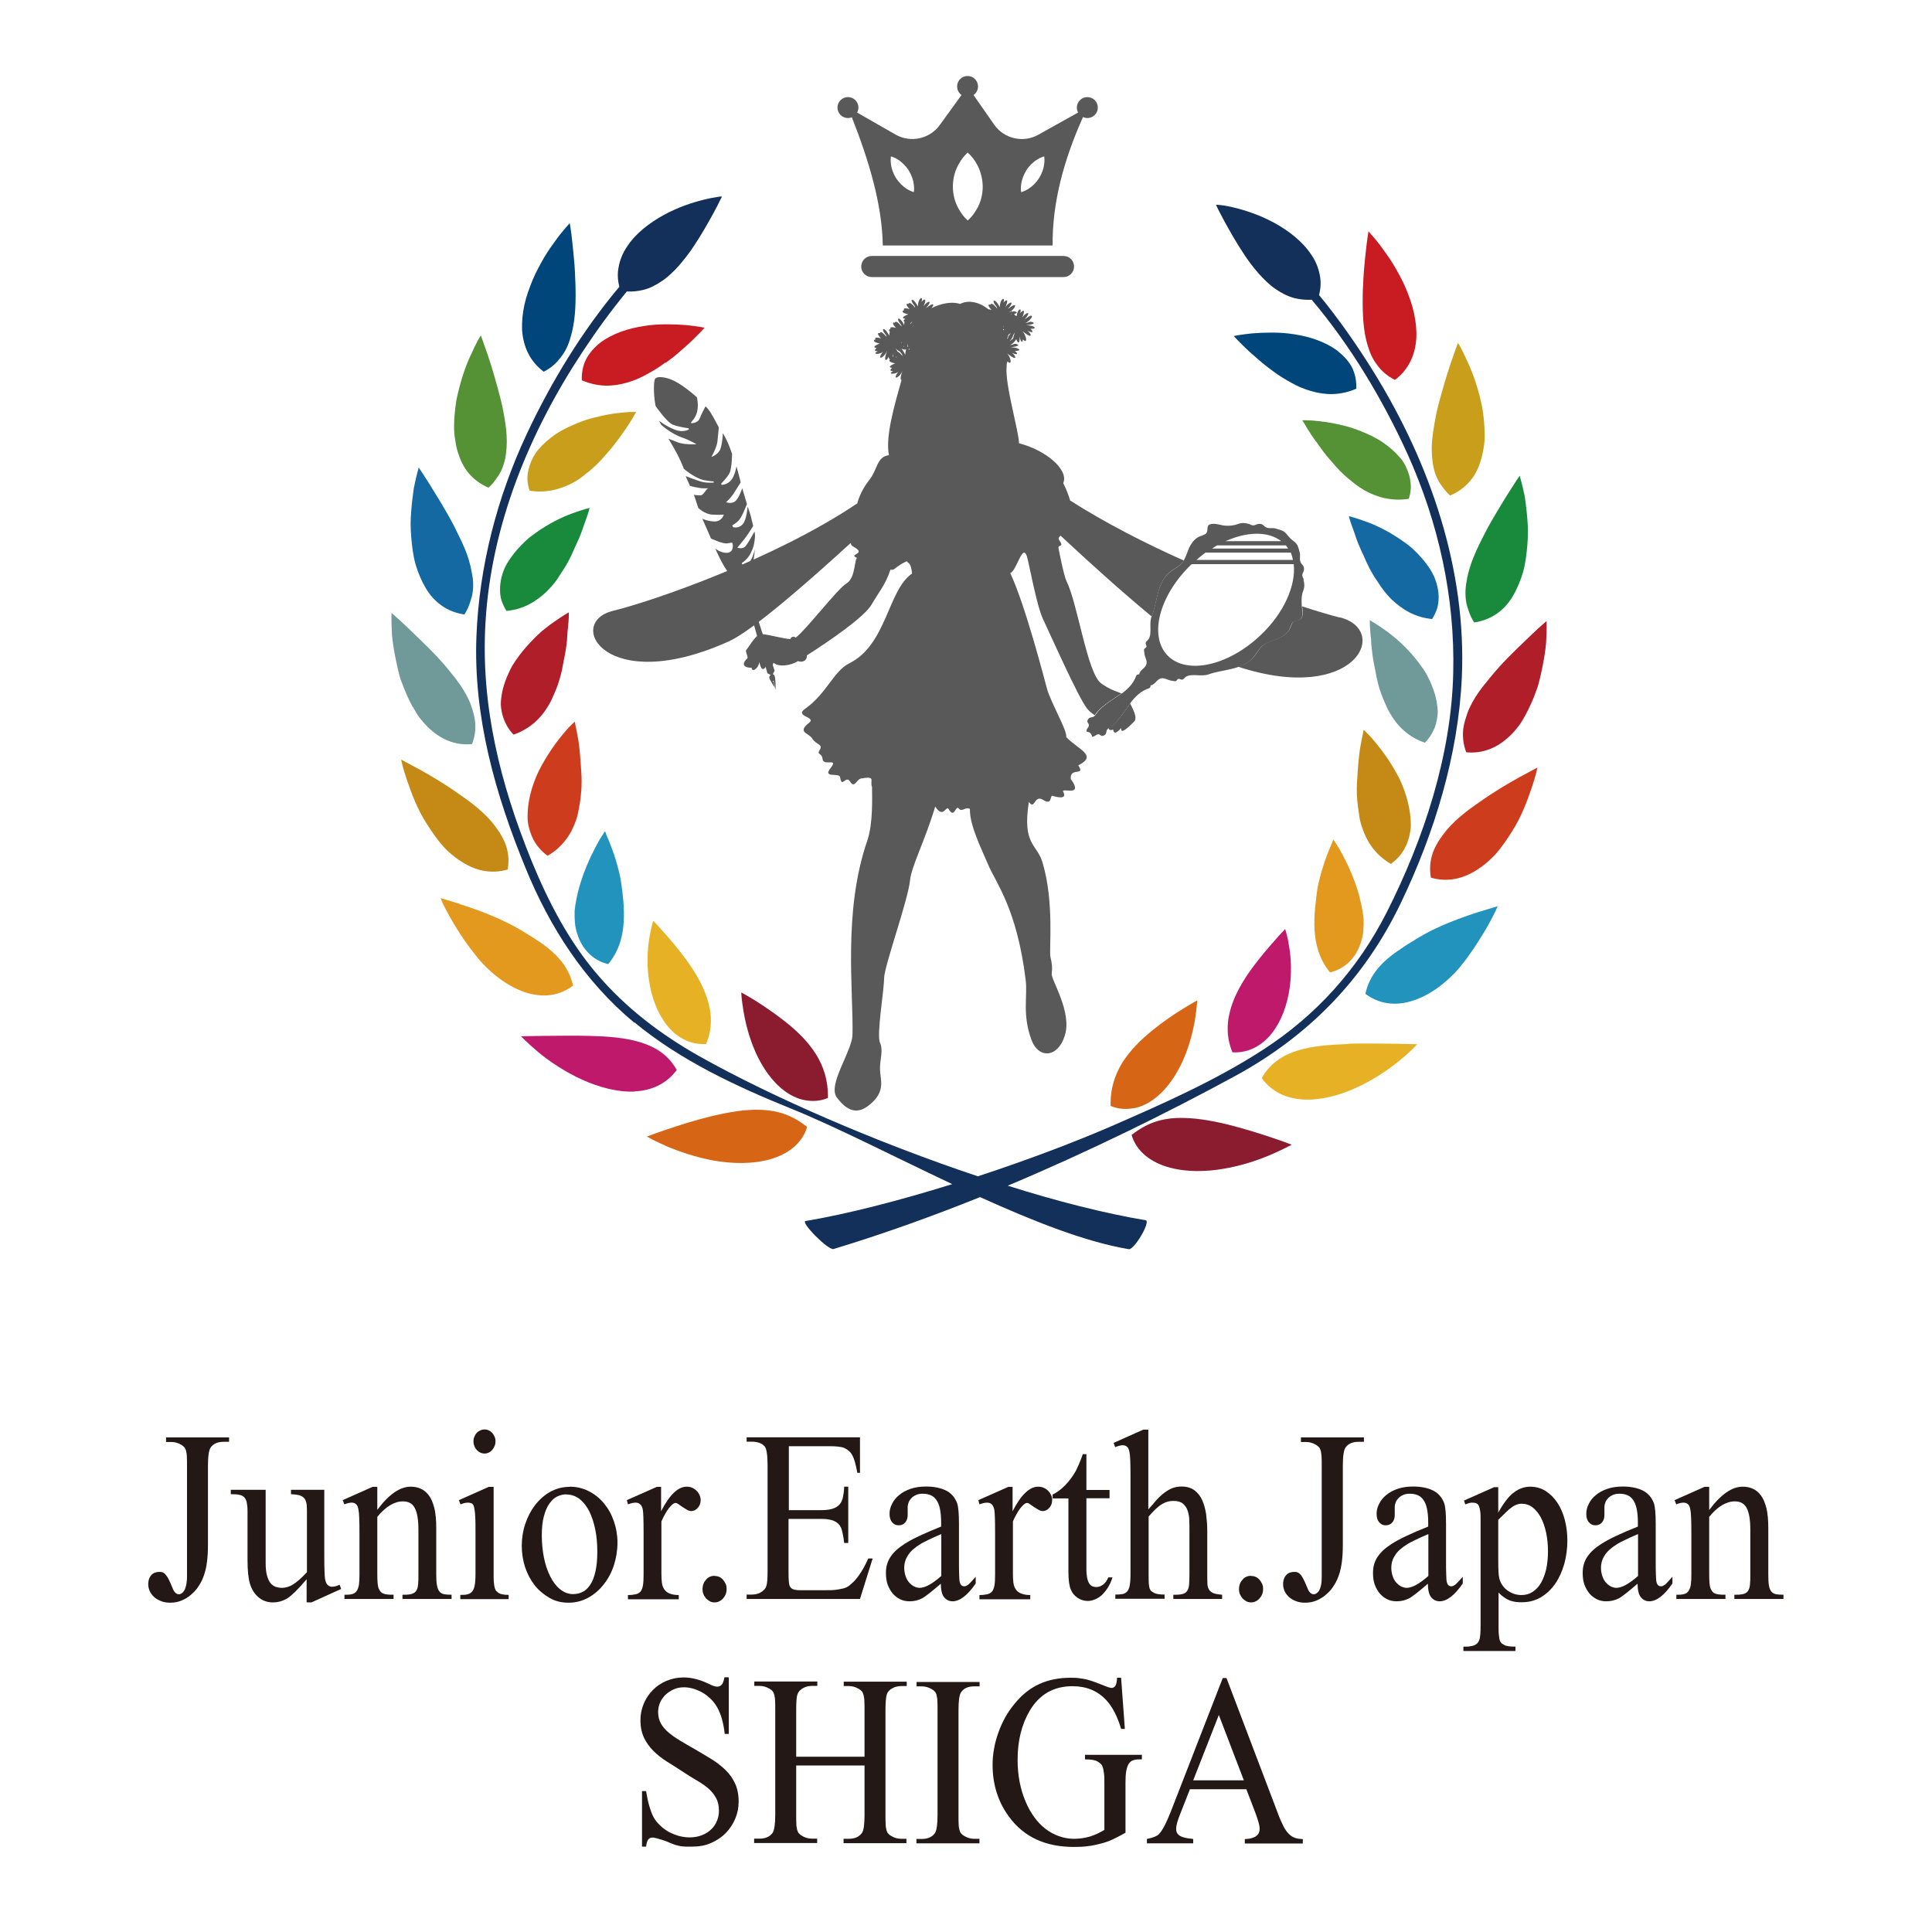 <?xml version="1.0" encoding="UTF-8"?>
<svg id="_レイヤー_2" data-name="レイヤー 2" xmlns="http://www.w3.org/2000/svg" viewBox="0 0 123.56 123.56">
  <defs>
    <style>
      .cls-1 {
        fill: none;
      }

      .cls-1, .cls-2, .cls-3, .cls-4, .cls-5, .cls-6, .cls-7, .cls-8, .cls-9, .cls-10, .cls-11, .cls-12, .cls-13, .cls-14, .cls-15, .cls-16, .cls-17, .cls-18, .cls-19, .cls-20 {
        stroke-width: 0px;
      }

      .cls-2 {
        fill: #559236;
      }

      .cls-3 {
        fill: #595959;
      }

      .cls-4 {
        fill: #8b1c30;
      }

      .cls-5 {
        fill: #709999;
      }

      .cls-6 {
        fill: #198a3b;
      }

      .cls-7 {
        fill: #1469a3;
      }

      .cls-8 {
        fill: #231815;
      }

      .cls-9 {
        fill: #2193bd;
      }

      .cls-10 {
        fill: #12305a;
      }

      .cls-11 {
        fill: #c58a15;
      }

      .cls-12 {
        fill: #c91b22;
      }

      .cls-13 {
        fill: #ce3c1e;
      }

      .cls-14 {
        fill: #e2991e;
      }

      .cls-15 {
        fill: #c89e1a;
      }

      .cls-16 {
        fill: #d76516;
      }

      .cls-17 {
        fill: #bf196b;
      }

      .cls-18 {
        fill: #b01e29;
      }

      .cls-19 {
        fill: #e6b124;
      }

      .cls-20 {
        fill: #00467b;
      }
    </style>
  </defs>
  <g id="_レイヤー_1-2" data-name="レイヤー 1">
    <g>
      <rect class="cls-1" width="123.56" height="123.56"/>
      <g>
        <g>
          <path class="cls-8" d="M46.61,107.31v3.58h-.26c-.08-.69-.23-1.23-.45-1.64-.11-.2-.24-.39-.4-.55s-.33-.3-.52-.42c-.19-.11-.39-.2-.6-.27-.21-.06-.42-.1-.63-.1-.24,0-.46.04-.66.13-.2.09-.38.21-.53.35-.15.15-.27.32-.35.51-.08.19-.12.39-.12.59,0,.28.06.53.18.74.12.21.29.41.5.58.21.18.46.35.74.52.28.17.59.35.93.54.37.22.73.43,1.07.64.34.21.63.44.89.69.26.25.46.54.61.86s.23.71.23,1.16c0,.39-.07.75-.22,1.1-.15.35-.35.65-.61.92-.26.26-.57.47-.94.63-.36.16-.76.23-1.2.23-.16,0-.3,0-.42,0-.12,0-.23-.02-.33-.03-.11-.02-.22-.05-.33-.08-.11-.04-.25-.09-.41-.16-.11-.05-.22-.09-.34-.13-.12-.04-.22-.07-.32-.1s-.18-.05-.25-.06c-.07-.02-.11-.02-.13-.02-.12,0-.21.04-.27.11-.07.08-.12.23-.15.47h-.26v-3.55h.26c.06.37.13.7.21.97s.17.51.27.7c.1.18.23.35.4.51.16.16.34.29.54.41.2.11.42.2.65.27.23.06.47.1.72.1.29,0,.55-.05.78-.14.23-.09.43-.21.59-.37.16-.15.29-.34.37-.54.09-.21.13-.42.13-.64,0-.33-.06-.61-.19-.84s-.29-.43-.5-.61c-.21-.18-.46-.35-.74-.51s-.57-.35-.88-.55c-.35-.23-.69-.45-1.02-.65-.33-.21-.61-.43-.86-.68-.25-.25-.45-.53-.6-.84-.15-.32-.23-.69-.23-1.13,0-.37.07-.71.21-1.05.14-.33.33-.62.58-.87.24-.25.54-.45.87-.59.34-.14.7-.22,1.1-.22.49,0,1.02.13,1.59.4.25.13.43.19.55.19s.22-.04.29-.12c.08-.08.14-.24.18-.48h.26Z"/>
          <path class="cls-8" d="M50.92,112.35h4.37v-2.96c0-.24,0-.44-.01-.6,0-.15-.03-.28-.05-.38-.03-.1-.06-.18-.11-.24-.05-.06-.12-.11-.2-.16-.2-.12-.41-.18-.63-.18h-.33v-.28h4.03v.28h-.34c-.09,0-.18.01-.28.03-.1.02-.19.05-.28.1-.09.05-.17.1-.23.17-.07.07-.12.15-.15.25-.05.17-.08.5-.08,1.01v6.67c0,.24,0,.44.01.59,0,.15.03.28.05.38.03.1.06.18.11.23.05.06.11.11.2.16.2.12.41.18.64.18h.33v.28h-4.02v-.28h.33c.38,0,.66-.12.84-.37.12-.16.17-.55.17-1.17v-3.15h-4.37v3.15c0,.24,0,.44.01.59,0,.15.03.28.05.37.03.1.06.17.11.23s.12.11.2.16c.2.12.41.18.63.18h.34v.28h-4.03v-.28h.33c.39,0,.67-.12.85-.37.11-.16.17-.55.17-1.17v-6.67c0-.24,0-.44-.01-.6,0-.15-.03-.28-.05-.38-.03-.1-.06-.18-.11-.24-.05-.06-.11-.11-.2-.16-.2-.12-.42-.18-.64-.18h-.33v-.28h4.03v.28h-.34c-.09,0-.19.01-.28.03-.09.02-.18.05-.27.1-.09.05-.16.1-.23.17-.07.07-.12.15-.15.25-.06.16-.08.5-.08,1.01v2.96Z"/>
          <path class="cls-8" d="M62.64,117.61v.28h-4.03v-.28h.33c.39,0,.67-.12.85-.37.11-.16.17-.55.17-1.17v-6.68c0-.24,0-.44-.01-.59,0-.15-.03-.28-.05-.38s-.06-.18-.11-.23c-.05-.06-.11-.11-.2-.16-.2-.12-.42-.18-.64-.18h-.33v-.28h4.03v.28h-.34c-.39,0-.67.12-.84.37-.12.16-.17.55-.17,1.17v6.68c0,.24,0,.44.01.59,0,.15.03.28.05.37.03.1.06.17.11.23.05.06.12.11.2.16.2.12.41.18.63.18h.34Z"/>
          <path class="cls-8" d="M71.7,107.31l.24,3.26h-.24c-.24-.81-.56-1.42-.95-1.84-.56-.6-1.28-.89-2.16-.89-1.2,0-2.11.52-2.73,1.56-.52.88-.78,1.93-.78,3.14,0,.99.17,1.89.52,2.7.15.36.34.69.55.98s.45.54.71.74c.26.2.55.36.86.47.31.11.63.17.97.17s.68-.05,1-.14c.32-.1.63-.24.94-.43v-2.99c0-.26,0-.48-.03-.64-.02-.16-.04-.29-.08-.39-.03-.1-.08-.17-.14-.22-.06-.05-.12-.1-.2-.14-.15-.09-.41-.13-.79-.13v-.29h3.64v.29h-.17c-.16,0-.29.02-.4.06s-.2.11-.27.22c-.07.11-.12.26-.16.46s-.05.46-.05.78v3.17c-.28.16-.55.3-.8.42s-.52.21-.79.28-.54.13-.82.16c-.28.04-.58.05-.89.05-1.82,0-3.2-.64-4.14-1.92-.71-.96-1.06-2.07-1.06-3.33,0-.35.03-.7.1-1.06.06-.35.16-.7.28-1.03.12-.34.27-.66.44-.97.18-.31.37-.59.59-.85.46-.57.99-.99,1.58-1.26.59-.27,1.26-.4,1.99-.4.22,0,.41,0,.57.03.16.02.32.05.47.08.15.04.31.09.48.15.17.06.37.14.6.23.25.11.43.16.52.16.09,0,.16-.04.23-.13.06-.09.1-.26.11-.52h.26Z"/>
          <path class="cls-8" d="M79.74,114.43h-3.64l-.64,1.63c-.16.4-.24.7-.24.9,0,.08.01.16.04.23.03.07.08.13.16.19s.19.11.33.14c.14.04.33.07.56.09v.28h-2.96v-.28c.39-.08.64-.18.76-.3s.24-.31.37-.55c.13-.25.26-.56.41-.93l3.31-8.51h.24l3.27,8.61c.13.36.26.64.37.86s.23.38.35.5c.12.12.25.2.39.25.14.05.31.07.5.08v.28h-3.71v-.28c.18-.01.34-.03.46-.07s.22-.08.29-.14c.07-.06.12-.12.15-.19.03-.07.05-.15.05-.24,0-.11-.02-.26-.07-.43-.05-.18-.12-.39-.21-.63l-.57-1.49ZM79.55,113.86l-1.6-4.18-1.64,4.18h3.23Z"/>
        </g>
        <g>
          <path class="cls-8" d="M10.62,92.21v-.28h4.03v.28h-.34c-.39,0-.67.12-.84.37-.11.16-.17.55-.17,1.17v5.06c0,.79-.08,1.42-.24,1.89-.08.24-.18.47-.32.68-.13.22-.29.41-.48.57-.18.17-.39.3-.62.4-.23.1-.48.15-.75.15-.22,0-.41-.03-.59-.1-.17-.07-.32-.15-.44-.26-.12-.11-.21-.23-.28-.37-.06-.14-.1-.29-.1-.44,0-.14.02-.26.06-.37.04-.1.1-.19.16-.25.07-.07.14-.11.23-.14.09-.03.17-.04.25-.04.07,0,.14,0,.2.02.06.02.13.06.19.13s.14.17.21.31c.07.13.15.32.25.56.1.27.24.41.41.41.06,0,.12-.02.18-.06.06-.04.12-.1.17-.19.05-.09.09-.21.12-.35.03-.14.05-.32.05-.54v-7.06c0-.24,0-.44-.01-.6,0-.15-.03-.28-.05-.37-.03-.1-.06-.17-.11-.23-.05-.06-.12-.11-.2-.16-.2-.12-.41-.18-.63-.18h-.34Z"/>
          <path class="cls-8" d="M20.74,95.28v4.23c0,.82.02,1.31.05,1.49.04.18.09.3.17.37.08.07.17.11.27.11.14,0,.3-.04.49-.13l.1.27-1.9.86h-.31v-1.48c-.55.65-.97,1.06-1.25,1.23-.29.17-.59.25-.91.25-.36,0-.66-.11-.92-.33-.26-.22-.44-.51-.55-.88-.1-.35-.15-.85-.15-1.51v-3.12c0-.23-.02-.41-.05-.56-.03-.14-.09-.25-.17-.33-.08-.08-.18-.13-.31-.15-.13-.03-.28-.04-.46-.04h-.08v-.28h2.23v4.68c0,.34.03.61.09.82s.14.37.23.48c.1.11.21.19.34.23.13.04.26.06.4.06.1,0,.2-.02.32-.05.11-.03.23-.08.36-.16.13-.08.26-.18.41-.31.15-.13.31-.29.49-.48v-3.96c0-.2-.01-.36-.04-.49-.03-.13-.08-.23-.16-.31-.08-.08-.18-.13-.31-.17-.13-.03-.3-.05-.51-.06v-.28h2.16Z"/>
          <path class="cls-8" d="M24.13,96.56c.74-.99,1.45-1.48,2.13-1.48.24,0,.45.04.65.13.2.09.37.23.52.43.15.2.26.47.35.81.08.34.12.76.12,1.26v2.98c0,.3.01.54.05.71.03.17.08.3.16.39.07.09.17.14.3.17.12.02.28.03.47.03v.27h-3.14v-.27h.13c.21,0,.37-.02.49-.06.12-.04.21-.11.27-.21.06-.1.1-.23.11-.4.02-.17.02-.38.02-.63v-2.86c0-.64-.08-1.1-.23-1.38-.15-.29-.4-.43-.76-.43-.55,0-1.1.33-1.64.99v3.68c0,.46.03.76.08.88.03.08.07.14.11.2.04.06.09.1.16.13.07.03.15.06.26.07.11.02.25.02.43.02v.27h-3.14v-.27h.14c.17,0,.3-.02.41-.06.11-.04.19-.11.25-.21.06-.1.11-.24.13-.4.02-.17.03-.37.03-.63v-2.59c0-.83-.02-1.34-.06-1.53-.03-.18-.08-.31-.16-.37-.07-.07-.17-.1-.29-.1-.13,0-.28.04-.46.11l-.1-.27,1.91-.85h.3v1.48Z"/>
          <path class="cls-8" d="M31.57,95.08v5.61c0,.22,0,.41.02.55.01.14.03.25.06.34s.06.15.11.19c.04.04.09.08.15.12.12.07.33.11.62.11v.27h-3.09v-.27c.16,0,.29,0,.38-.02.1-.02.18-.04.24-.08.06-.04.11-.08.15-.13s.07-.12.1-.19c.06-.16.1-.45.1-.88v-2.69c0-.44,0-.79-.02-1.05-.01-.25-.04-.45-.07-.57-.03-.13-.09-.21-.15-.24-.07-.03-.15-.05-.25-.05-.13,0-.29.04-.47.11l-.1-.27,1.91-.85h.31ZM30.99,91.42c.1,0,.19.02.27.06.09.04.16.1.22.16.06.07.11.15.15.24.04.09.06.19.06.3s-.02.21-.06.3c-.04.09-.09.18-.15.25s-.14.13-.22.17c-.09.04-.18.06-.27.06s-.19-.02-.27-.06c-.09-.04-.16-.1-.23-.17-.06-.07-.12-.15-.15-.25-.04-.09-.06-.19-.06-.3s.02-.21.06-.3c.04-.09.09-.18.15-.24.06-.07.14-.12.23-.16.09-.04.18-.06.28-.06Z"/>
          <path class="cls-8" d="M36.43,95.08c.45,0,.86.1,1.23.29.37.19.7.45.97.78.27.33.48.7.63,1.14.15.43.23.89.23,1.37,0,.5-.08.99-.23,1.45-.15.46-.37.87-.65,1.22-.28.36-.61.64-.99.85-.38.21-.8.32-1.26.32s-.86-.1-1.22-.31-.68-.47-.95-.81c-.26-.34-.47-.73-.61-1.16-.14-.44-.21-.89-.21-1.36s.07-.94.22-1.39c.15-.45.36-.86.63-1.21.27-.35.59-.64.97-.85s.79-.32,1.25-.32ZM36.22,95.57c-.2,0-.4.05-.59.14-.19.09-.35.25-.5.46s-.26.48-.35.82c-.09.33-.13.74-.13,1.22s.05.97.14,1.42c.09.45.23.85.4,1.19s.38.62.63.82c.25.2.52.31.83.31.22,0,.43-.05.61-.14.19-.09.35-.25.49-.46.14-.21.25-.49.33-.84.08-.35.12-.77.12-1.27s-.04-.98-.13-1.42c-.09-.44-.22-.83-.38-1.16-.17-.33-.38-.6-.62-.79-.25-.19-.53-.29-.84-.29Z"/>
          <path class="cls-8" d="M42.28,95.08v1.57c.54-1.05,1.08-1.57,1.64-1.57.12,0,.24.02.35.07.11.05.2.11.28.19s.14.17.19.27c.04.1.07.21.07.32,0,.2-.06.37-.18.5-.12.14-.26.21-.43.21-.08,0-.17-.03-.26-.08-.1-.06-.19-.12-.29-.18-.09-.06-.18-.12-.26-.18s-.14-.08-.18-.08c-.06,0-.13.03-.2.09-.07.06-.15.14-.23.24-.08.1-.16.23-.24.37s-.16.3-.24.48v3.35c0,.21.01.4.03.56.02.17.07.31.15.43.08.12.19.21.34.27.15.06.34.1.59.1v.27h-3.25v-.27c.2,0,.37-.02.5-.05.13-.03.23-.09.31-.18.07-.09.12-.22.15-.39s.04-.4.04-.68v-2.71c0-.82-.02-1.31-.05-1.45-.06-.3-.21-.45-.46-.45-.14,0-.31.04-.49.11l-.07-.27,1.92-.85h.29Z"/>
          <path class="cls-8" d="M45.7,100.79c.11,0,.21.02.3.06.09.04.17.1.24.18.07.08.12.17.17.27s.06.21.06.33-.02.23-.06.33c-.04.1-.1.19-.17.27-.07.08-.15.14-.24.18-.09.05-.19.07-.3.07s-.21-.02-.3-.07c-.09-.05-.17-.11-.24-.18-.07-.08-.13-.17-.17-.27-.04-.1-.06-.21-.06-.33s.02-.23.06-.34c.04-.1.1-.19.17-.27.07-.08.15-.14.24-.18.09-.04.19-.06.3-.06Z"/>
          <path class="cls-8" d="M50.45,92.49v4.09h2.07c.3,0,.54-.03.73-.09.19-.06.33-.15.44-.27.11-.12.18-.28.22-.47.04-.19.07-.41.08-.67h.26v3.6h-.26c-.03-.25-.06-.46-.1-.62-.03-.16-.07-.28-.1-.35-.04-.09-.09-.17-.16-.24-.06-.07-.15-.13-.25-.18-.1-.05-.22-.09-.37-.11-.14-.03-.31-.04-.51-.04h-2.07v3.41c0,.45.02.73.06.84.02.05.04.09.07.13.03.04.07.08.12.1.05.03.12.05.21.06.09.02.19.02.32.02h1.59c.27,0,.5,0,.68-.03s.34-.05.48-.09c.14-.04.26-.1.36-.18.1-.08.21-.18.33-.3.14-.15.29-.35.44-.59.15-.24.3-.52.44-.84h.28l-.81,2.59h-7.25v-.28h.33c.09,0,.18-.01.28-.03.1-.02.19-.05.27-.1.09-.05.16-.1.23-.17.07-.07.12-.15.15-.24.06-.16.08-.49.08-1v-6.72c0-.65-.06-1.06-.18-1.21-.17-.2-.44-.31-.83-.31h-.33v-.28h7.25v2.27h-.17c-.05-.27-.1-.5-.15-.68-.05-.18-.11-.33-.17-.44-.06-.12-.14-.21-.22-.28-.08-.07-.18-.13-.3-.19-.19-.08-.52-.11-.98-.11h-2.58Z"/>
          <path class="cls-8" d="M60.2,101.26c-.65.56-1.06.88-1.23.96-.25.13-.51.19-.8.19-.22,0-.42-.04-.6-.13-.18-.09-.34-.21-.48-.37-.13-.16-.24-.35-.32-.57-.08-.22-.11-.47-.11-.74,0-.2.02-.38.07-.55.05-.17.12-.33.22-.48.1-.15.22-.29.37-.43.15-.14.33-.27.53-.4.48-.31,1.26-.68,2.34-1.11v-.27c0-.35-.03-.64-.08-.88-.05-.23-.13-.42-.23-.56s-.22-.24-.37-.3c-.15-.06-.31-.09-.5-.09-.15,0-.28.02-.4.07s-.22.11-.3.19c-.08.08-.15.17-.19.27s-.07.21-.07.32v.44c.01.23-.04.41-.15.54-.11.13-.25.19-.43.19s-.31-.07-.42-.2c-.11-.13-.16-.31-.16-.54,0-.21.05-.42.16-.63.1-.21.25-.4.45-.56.2-.17.44-.3.73-.4s.62-.15.99-.15c.49,0,.91.08,1.25.24.34.16.59.43.74.82.08.22.12.67.12,1.34v2.37c0,.34,0,.61.01.81,0,.2.02.34.02.42.02.15.06.25.11.3.05.05.11.08.18.08.05,0,.09,0,.13-.02.04-.02.09-.05.15-.09.06-.05.12-.11.19-.19.07-.08.17-.18.28-.31v.43c-.52.76-1.02,1.14-1.48,1.14-.22,0-.4-.09-.54-.26-.14-.17-.21-.47-.21-.88ZM60.2,100.77v-2.66c-.35.15-.64.28-.86.39-.22.11-.39.19-.49.26-.37.23-.63.46-.78.71-.16.24-.24.51-.24.8,0,.18.03.35.08.51.05.16.12.29.21.4.09.11.2.2.32.27.12.06.25.1.37.1.35,0,.81-.25,1.39-.76Z"/>
          <path class="cls-8" d="M64.76,95.08v1.57c.54-1.05,1.08-1.57,1.64-1.57.12,0,.24.02.35.07.11.05.2.11.28.19s.14.17.19.27.07.21.07.32c0,.2-.06.37-.18.5-.12.14-.26.21-.43.21-.08,0-.17-.03-.26-.08-.1-.06-.19-.12-.29-.18-.09-.06-.18-.12-.26-.18s-.14-.08-.18-.08c-.06,0-.13.03-.2.09-.07.06-.15.14-.23.24-.08.1-.16.23-.24.37-.08.14-.16.3-.24.48v3.35c0,.21.01.4.03.56.02.17.07.31.15.43.08.12.19.21.34.27s.34.1.59.1v.27h-3.25v-.27c.2,0,.37-.02.5-.05.13-.03.23-.09.31-.18.07-.09.12-.22.15-.39.03-.17.04-.4.04-.68v-2.71c0-.82-.02-1.31-.05-1.45-.06-.3-.21-.45-.46-.45-.14,0-.31.04-.49.11l-.07-.27,1.92-.85h.29Z"/>
          <path class="cls-8" d="M69.48,92.99v2.3h1.48v.53h-1.48v4.53c0,.23.02.42.05.57.03.15.08.27.13.35.06.09.12.15.2.18.08.03.16.05.25.05.15,0,.3-.05.44-.16.14-.1.25-.26.33-.46h.27c-.08.25-.18.47-.3.66-.12.19-.25.34-.38.47-.14.12-.29.22-.44.28s-.31.1-.47.1c-.11,0-.21-.02-.32-.05-.11-.03-.21-.08-.31-.14-.09-.06-.18-.14-.26-.23s-.14-.2-.19-.32c-.1-.24-.15-.62-.15-1.12v-4.7h-1.01v-.25c.25-.11.51-.3.78-.57.27-.27.5-.58.71-.95.05-.1.11-.23.19-.41s.16-.39.25-.65h.21Z"/>
          <path class="cls-8" d="M73.44,91.42v5.11c.15-.16.29-.32.44-.5s.3-.33.47-.47.35-.26.54-.35c.2-.09.42-.14.67-.14.34,0,.61.08.83.24.21.16.38.37.5.64.12.27.2.57.25.91.04.34.07.69.07,1.05v2.77c0,.23,0,.43.01.59,0,.16.04.29.1.39.06.1.15.17.28.23.13.05.31.08.56.1v.27h-3.12v-.27h.15c.21,0,.37-.02.49-.06.12-.04.2-.11.26-.21s.1-.23.11-.4c.01-.17.02-.38.02-.63v-2.77c0-.22,0-.44-.01-.67,0-.23-.04-.43-.1-.62-.06-.19-.16-.34-.3-.46-.14-.12-.34-.18-.61-.18-.12,0-.23.01-.35.04-.12.03-.24.08-.36.15-.13.07-.26.18-.41.31-.14.13-.3.3-.47.5v3.69c0,.25,0,.44.01.58s.03.25.05.32c.03.08.06.13.1.17.04.04.1.07.17.11.06.04.15.07.27.09.12.02.25.03.42.03v.27h-3.15v-.27c.18,0,.32-.01.45-.03.12-.02.22-.08.3-.16.08-.09.14-.22.17-.39.03-.18.05-.41.05-.71v-6.32c0-.79-.02-1.28-.06-1.47-.03-.18-.08-.31-.16-.37-.07-.07-.17-.1-.29-.1-.11,0-.26.04-.47.12l-.1-.27,1.9-.85h.32Z"/>
          <path class="cls-8" d="M80.01,100.79c.11,0,.21.02.3.06.09.04.17.1.24.18.07.08.12.17.17.27s.06.21.06.33-.02.23-.06.33c-.04.1-.1.19-.17.27-.07.08-.15.14-.24.18-.09.05-.19.07-.3.07s-.21-.02-.3-.07c-.09-.05-.17-.11-.24-.18-.07-.08-.12-.17-.17-.27-.04-.1-.06-.21-.06-.33s.02-.23.06-.34c.04-.1.1-.19.17-.27.07-.08.15-.14.24-.18.09-.04.19-.06.3-.06Z"/>
          <path class="cls-8" d="M83.2,92.21v-.28h4.03v.28h-.34c-.39,0-.67.12-.84.37-.11.16-.17.55-.17,1.17v5.06c0,.79-.08,1.42-.24,1.89-.08.24-.18.47-.32.68-.13.22-.29.41-.48.57-.18.17-.39.3-.62.4-.23.1-.48.15-.75.15-.22,0-.41-.03-.59-.1-.17-.07-.32-.15-.44-.26-.12-.11-.21-.23-.28-.37-.06-.14-.1-.29-.1-.44,0-.14.02-.26.06-.37.04-.1.1-.19.16-.25.07-.07.14-.11.23-.14.09-.03.17-.04.25-.04.07,0,.14,0,.2.02.06.02.13.06.19.13.07.07.14.17.21.31.07.13.15.32.25.56.1.27.24.41.41.41.06,0,.12-.02.18-.06.06-.04.12-.1.17-.19.05-.09.09-.21.12-.35.03-.14.04-.32.04-.54v-7.06c0-.24,0-.44-.01-.6s-.03-.28-.05-.37c-.03-.1-.06-.17-.11-.23-.05-.06-.12-.11-.2-.16-.2-.12-.41-.18-.63-.18h-.34Z"/>
          <path class="cls-8" d="M91.35,101.26c-.65.56-1.06.88-1.23.96-.25.13-.51.19-.8.19-.22,0-.42-.04-.6-.13-.18-.09-.34-.21-.48-.37-.13-.16-.24-.35-.32-.57-.08-.22-.11-.47-.11-.74,0-.2.02-.38.07-.55.05-.17.12-.33.22-.48.1-.15.22-.29.37-.43.15-.14.33-.27.53-.4.48-.31,1.26-.68,2.34-1.11v-.27c0-.35-.03-.64-.08-.88-.05-.23-.13-.42-.23-.56s-.22-.24-.37-.3c-.15-.06-.31-.09-.5-.09-.15,0-.28.02-.4.07s-.22.11-.3.19c-.08.08-.15.17-.19.27-.04.1-.07.21-.07.32v.44c.01.23-.04.41-.15.54-.11.13-.25.19-.43.19s-.31-.07-.42-.2c-.11-.13-.16-.31-.16-.54,0-.21.05-.42.16-.63.1-.21.25-.4.45-.56.2-.17.44-.3.73-.4s.62-.15.99-.15c.49,0,.91.08,1.25.24.34.16.59.43.74.82.08.22.12.67.12,1.34v2.37c0,.34,0,.61.01.81,0,.2.02.34.02.42.02.15.06.25.11.3.05.05.11.08.18.08.05,0,.09,0,.13-.02.04-.02.09-.05.15-.09.06-.05.12-.11.19-.19.07-.08.17-.18.28-.31v.43c-.52.76-1.02,1.14-1.48,1.14-.22,0-.4-.09-.54-.26-.14-.17-.21-.47-.21-.88ZM91.35,100.77v-2.66c-.35.15-.64.28-.86.39-.22.11-.39.19-.49.26-.37.23-.63.46-.78.71-.16.24-.24.51-.24.8,0,.18.03.35.08.51.05.16.12.29.21.4.09.11.2.2.32.27.12.06.25.1.37.1.35,0,.81-.25,1.39-.76Z"/>
          <path class="cls-8" d="M93.6,95.98l1.96-.87h.26v1.63c.17-.31.33-.56.5-.78.16-.21.33-.39.5-.51.17-.13.34-.22.51-.28.17-.06.35-.09.53-.09.36,0,.69.09.98.27s.54.43.75.74.37.68.48,1.09c.11.42.17.86.17,1.34,0,.53-.07,1.03-.2,1.51-.14.48-.33.9-.58,1.26-.25.36-.56.65-.91.86-.36.21-.76.32-1.2.32-.15,0-.29,0-.42-.02-.13-.02-.25-.05-.37-.09-.12-.05-.23-.11-.35-.19-.12-.08-.24-.18-.37-.32v2.13c0,.25,0,.45.02.59s.03.26.06.34c.03.08.06.14.11.18.05.04.1.08.17.11.13.08.37.11.72.11v.28h-3.33v-.28h.17c.18,0,.36-.03.51-.08.16-.06.27-.17.34-.35.05-.13.08-.44.08-.95v-6.61c0-.27,0-.48-.02-.64-.02-.16-.05-.28-.09-.37-.04-.09-.1-.14-.17-.17-.07-.03-.17-.04-.28-.04-.1,0-.24.04-.42.11l-.08-.24ZM95.82,97.19v2.61c0,.57.02.94.06,1.11.03.15.09.29.17.42.08.13.18.25.31.35s.27.18.43.24.33.09.52.09c.27,0,.51-.07.72-.21.21-.14.39-.33.53-.58.14-.25.25-.54.33-.88.07-.34.11-.71.11-1.11,0-.44-.04-.84-.12-1.22-.08-.37-.2-.7-.34-.97-.15-.27-.33-.49-.53-.64-.21-.16-.44-.23-.69-.23-.12,0-.23.02-.33.06-.11.04-.22.1-.33.19-.12.08-.24.19-.37.32-.13.13-.28.27-.45.44Z"/>
          <path class="cls-8" d="M104.76,101.26c-.65.56-1.06.88-1.23.96-.25.13-.51.19-.8.19-.22,0-.42-.04-.6-.13-.18-.09-.34-.21-.48-.37-.13-.16-.24-.35-.32-.57-.08-.22-.11-.47-.11-.74,0-.2.02-.38.07-.55.05-.17.12-.33.22-.48.1-.15.22-.29.37-.43.15-.14.33-.27.53-.4.48-.31,1.26-.68,2.34-1.11v-.27c0-.35-.03-.64-.08-.88-.05-.23-.13-.42-.23-.56s-.22-.24-.37-.3c-.15-.06-.31-.09-.5-.09-.15,0-.28.02-.4.07s-.22.11-.3.19c-.08.08-.15.17-.19.27s-.07.21-.07.32v.44c.01.23-.04.41-.15.54-.11.13-.25.19-.43.19s-.31-.07-.42-.2c-.11-.13-.16-.31-.16-.54,0-.21.05-.42.16-.63.1-.21.25-.4.45-.56.2-.17.44-.3.73-.4s.62-.15.99-.15c.49,0,.91.08,1.25.24.34.16.59.43.74.82.08.22.12.67.12,1.34v2.37c0,.34,0,.61.01.81,0,.2.02.34.02.42.02.15.06.25.11.3.05.05.11.08.18.08.05,0,.09,0,.13-.02.04-.02.09-.05.15-.09.06-.05.12-.11.19-.19.07-.08.17-.18.28-.31v.43c-.52.76-1.02,1.14-1.48,1.14-.22,0-.4-.09-.54-.26-.14-.17-.21-.47-.21-.88ZM104.76,100.77v-2.66c-.35.15-.64.28-.86.39-.22.11-.39.19-.49.26-.37.23-.63.46-.78.71-.16.24-.24.51-.24.8,0,.18.03.35.08.51.05.16.12.29.21.4.09.11.2.2.32.27.12.06.25.1.37.1.35,0,.81-.25,1.39-.76Z"/>
          <path class="cls-8" d="M109.32,96.56c.74-.99,1.45-1.48,2.13-1.48.24,0,.45.04.65.13.2.09.37.23.52.43.15.2.26.47.35.81.08.34.12.76.12,1.26v2.98c0,.3.01.54.04.71.03.17.08.3.16.39.07.09.17.14.3.17.12.02.28.03.47.03v.27h-3.14v-.27h.13c.21,0,.37-.02.49-.06.12-.04.21-.11.27-.21s.1-.23.11-.4c.02-.17.02-.38.02-.63v-2.86c0-.64-.08-1.1-.23-1.38-.15-.29-.4-.43-.76-.43-.55,0-1.1.33-1.64.99v3.68c0,.46.03.76.08.88.03.08.07.14.11.2.04.06.09.1.16.13s.15.06.26.07c.11.02.25.02.43.02v.27h-3.14v-.27h.14c.17,0,.3-.02.41-.06.11-.04.19-.11.25-.21.06-.1.11-.24.13-.4.02-.17.03-.37.03-.63v-2.59c0-.83-.02-1.34-.06-1.53-.03-.18-.08-.31-.16-.37-.07-.07-.17-.1-.29-.1-.13,0-.28.04-.46.11l-.1-.27,1.91-.85h.3v1.48Z"/>
        </g>
        <g>
          <path class="cls-1" d="M57.09,22.81s.02,0,.05,0c-.01-.05-.03-.11-.04-.19,0,.07,0,.14,0,.19Z"/>
          <path class="cls-1" d="M57.6,22.27s-.01,0-.02,0c0,0,.01,0,.02.01,0,0,0,0,0,0Z"/>
          <path class="cls-1" d="M57.3,22.84s.04,0,.06.01c-.02-.02-.04-.03-.06-.05,0,.01,0,.02,0,.04Z"/>
          <path class="cls-1" d="M57.57,22.5c-.08-.05-.17-.11-.3-.21.05.05.1.12.14.2.07.03.17.12.33.31-.05-.07,0-.09-.06-.15-.05-.05-.08-.1-.11-.15Z"/>
          <path class="cls-1" d="M57.67,21.88s-.02,0-.04,0c0,0-.01.01-.02.02.01,0,.03,0,.04,0,0,0,0-.02.01-.03Z"/>
          <path class="cls-1" d="M58.11,22.39s.02-.02.04-.03c0-.02,0-.04.01-.06,0,0-.01-.01-.02-.02,0,.03-.01.07-.03.11Z"/>
          <path class="cls-1" d="M58.05,22.05s0,.03,0,.04c0,.04,0,.07,0,.1.02-.02.03-.03.05-.03-.02-.05-.03-.11-.04-.2,0,.03,0,.06,0,.08Z"/>
          <path class="cls-1" d="M57.67,22.3s-.02,0-.03,0c.07.06.14.15.15.21.03.05.06.1.09.17,0-.14.03-.25.06-.34-.01,0-.02-.01-.03-.03,0,.04-.08.04-.24-.02Z"/>
          <path class="cls-1" d="M64.86,20.33s0,0-.01,0c0,0,0,0,.01.01,0,0,0,0,0-.01Z"/>
          <path class="cls-1" d="M64.79,21.66c.01-.09.05-.22.12-.42-.04.09-.08.16-.13.22,0,.06-.06.17-.23.36.09-.07.17-.13.23-.17Z"/>
          <path class="cls-1" d="M64.64,19.9s-.07.05-.11.06c.05,0,.08-.01.11-.02,0-.01,0-.03,0-.04Z"/>
          <path class="cls-1" d="M57.82,22.14s-.02,0-.03,0c0,0,0,0,0,0,.02.01.04.03.05.04,0-.02-.01-.03-.02-.05Z"/>
          <path class="cls-1" d="M64.65,21.29s-.09.07-.15.1c-.02.09-.06.21-.11.31.02-.03.04-.05.07-.08.01-.06.07-.17.19-.33Z"/>
          <path class="cls-1" d="M64.72,20.11s-.01-.02-.02-.03c-.04,0-.07.01-.12.02.05,0,.09,0,.13,0Z"/>
          <path class="cls-1" d="M58.2,20.75s.03-.04.04-.05c.03-.04.05-.08.09-.13-.02.03-.05.05-.09.07-.02.04-.03.08-.05.12Z"/>
          <polygon class="cls-1" points="64.3 21.28 64.31 21.27 64.3 21.27 64.3 21.28"/>
          <path class="cls-1" d="M64.15,21.06s0,.01,0,.02c0,.02.02.05.02.07.01-.02.03-.04.05-.06,0,0,0-.01,0-.01-.02,0-.05,0-.07,0Z"/>
          <path class="cls-1" d="M58.41,20.85s.01-.03.02-.05c-.02.03-.04.05-.06.08.02-.01.03-.02.04-.03Z"/>
          <path class="cls-1" d="M58.6,20.52s0,0,0-.01c0,0,0,.01-.01.02,0,0,0,0,0,0Z"/>
          <path class="cls-1" d="M64.18,20.91s-.01-.05-.02-.09c0,.04,0,.07,0,.1,0,0,.01,0,.02-.01Z"/>
          <g>
            <path class="cls-16" d="M51.61,72.06c-.49-.37-.93-.63-1.41-.8-.48-.17-.97-.26-1.48-.28-1.03-.05-2.15.15-3.23.41-1.08.26-2.1.59-2.86.85-.76.25-1.26.45-1.26.45,0,0,.49.28,1.27.62.78.33,1.86.71,3.04.92,1.17.2,2.45.23,3.57-.09,1.11-.31,2.05-.99,2.37-2.07Z"/>
            <path class="cls-4" d="M48.32,67.29c.42.94,1.03,1.86,1.83,2.46.4.3.84.52,1.32.61.48.09.98.07,1.48-.14.02-1.13-.28-2.01-.76-2.79-.48-.77-1.17-1.45-1.88-2.02-.71-.57-1.43-1.05-1.98-1.4-.55-.34-.92-.54-.92-.54,0,0,0,.12.02.33.02.21.06.51.12.87.12.72.35,1.68.77,2.62Z"/>
            <path class="cls-17" d="M40.58,69.8c1.08-.05,2.03-.47,2.7-1.37-.53-.96-1.35-1.47-2.32-1.77-.97-.3-2.1-.38-3.22-.41-1.11-.03-2.21,0-3.04,0-.85.02-1.38.02-1.38.02,0,0,.1.11.3.3.19.18.47.44.82.73.7.58,1.69,1.25,2.79,1.75,1.09.49,2.29.81,3.36.76Z"/>
            <path class="cls-19" d="M42.63,65.54c.61.78,1.47,1.29,2.53,1.23.43-1.03.36-2.02.06-2.93-.29-.9-.81-1.74-1.33-2.46-.53-.72-1.06-1.34-1.46-1.78-.19-.22-.36-.4-.47-.52-.11-.12-.18-.19-.18-.19,0,0-.04.11-.09.31-.05.2-.11.49-.17.84-.11.71-.17,1.67-.01,2.68.15,1.01.51,2.04,1.12,2.82Z"/>
            <path class="cls-14" d="M29.44,57.82c-.76-.24-1.26-.38-1.26-.38,0,0,.05.13.14.34.1.21.26.51.45.86.2.35.44.76.72,1.18.14.21.29.43.45.65l.13.17.15.2c.11.14.22.27.32.41.89,1.06,1.99,1.87,3.08,2.22,1.08.35,2.14.24,3.03-.44-.25-1.08-.86-1.81-1.67-2.45-.2-.16-.42-.31-.65-.46-.22-.15-.46-.3-.7-.44-.24-.15-.49-.3-.75-.44-.24-.13-.48-.25-.72-.36-.97-.46-1.96-.81-2.73-1.05Z"/>
            <path class="cls-9" d="M36.92,59.73c.29.93.96,1.69,1.98,1.93.71-.87.94-1.82.99-2.72.05-.9-.06-1.75-.16-2.46-.03-.3-.16-.81-.27-1.21-.11-.41-.24-.78-.36-1.09-.11-.31-.22-.56-.3-.74-.06-.18-.1-.28-.1-.28,0,0-.08.1-.19.28-.12.18-.27.44-.44.77-.34.65-.75,1.55-1.03,2.55-.07.25-.13.51-.18.77-.05.24-.09.49-.11.74-.01.25,0,.5.02.75.02.25.08.49.15.72Z"/>
            <path class="cls-11" d="M28.28,54.05c.18.22.38.41.59.58.21.18.42.34.65.48.89.57,1.87.81,2.95.5.09-.54.05-1.03-.09-1.48-.07-.22-.17-.44-.29-.65-.11-.21-.26-.41-.4-.61-.58-.8-1.47-1.5-2.37-2.11-.87-.62-1.79-1.16-2.49-1.55-.72-.38-1.17-.63-1.17-.63,0,0,.02.14.08.37.06.23.16.56.29.95.27.78.64,1.83,1.26,2.78.3.48.63.95.99,1.38Z"/>
            <path class="cls-13" d="M34.08,53.63c.21.42.52.8.94,1.1.97-.56,1.53-1.4,1.83-2.3.08-.23.13-.46.17-.7.02-.12.04-.23.06-.35.02-.12.04-.24.05-.36.06-.48.08-.96.06-1.42-.06-.92-.11-1.79-.23-2.42-.05-.31-.11-.57-.15-.75-.03-.18-.05-.28-.05-.28,0,0-.09.08-.24.23-.16.15-.35.37-.58.65-.46.56-1.02,1.36-1.49,2.29-.44.92-.72,1.95-.71,2.94,0,.25.04.49.1.71.06.23.14.45.24.66Z"/>
            <path class="cls-5" d="M26.4,45.2c.14.25.28.49.44.71.17.22.35.42.54.61.77.74,1.69,1.17,2.81,1.07.19-.51.25-1,.19-1.47-.03-.23-.08-.47-.15-.69-.07-.23-.15-.46-.25-.68-.21-.45-.49-.89-.82-1.32-.17-.21-.34-.43-.51-.64-.17-.21-.35-.41-.53-.61-.73-.8-1.54-1.54-2.1-2.09-.58-.55-.98-.89-.98-.89,0,0-.02.56.03,1.39.03.42.11.9.21,1.42.05.26.11.53.17.8.06.27.13.55.24.82.2.54.43,1.08.7,1.58Z"/>
            <path class="cls-18" d="M32.85,46.98c1.06-.37,1.77-1.07,2.24-1.88.12-.2.22-.41.31-.63.1-.22.19-.43.27-.66.15-.44.27-.89.34-1.33.08-.44.18-.86.22-1.25.03-.2.04-.38.05-.56.01-.18.02-.35.04-.5.07-.61.06-1.01.06-1.01,0,0-.41.23-1,.65-.15.1-.3.22-.47.35-.17.13-.34.27-.5.43-.33.31-.67.67-.99,1.06-.16.2-.31.4-.46.62-.07.11-.14.22-.21.33-.06.11-.12.22-.17.34-.22.45-.39.92-.48,1.4-.04.24-.07.48-.07.71.01.23.05.47.11.69.13.45.35.88.71,1.25Z"/>
            <path class="cls-7" d="M28.99,33.55c-.25-.48-.52-.94-.78-1.38-.27-.44-.51-.83-.71-1.16-.42-.67-.72-1.11-.72-1.11,0,0-.16.53-.32,1.35-.06.42-.12.91-.16,1.43-.02.26-.04.54-.04.82,0,.28.02.57.04.86.05.58.12,1.16.27,1.71.16.55.38,1.07.65,1.53.53.91,1.38,1.54,2.48,1.7.14-.22.25-.45.33-.68.08-.23.16-.46.19-.69.08-.47.04-.94-.07-1.43-.09-.49-.24-.98-.45-1.47-.21-.49-.47-.99-.7-1.47Z"/>
            <path class="cls-6" d="M35,37.79c.34-.33.62-.69.85-1.08.26-.38.49-.77.68-1.17.1-.2.17-.39.26-.58.09-.19.17-.37.25-.55.15-.36.26-.69.36-.98.22-.57.31-.95.31-.95,0,0-.45.11-1.13.36-.69.25-1.53.67-2.35,1.26-.2.15-.42.3-.6.48-.18.17-.36.35-.53.54-.33.38-.63.79-.83,1.22-.19.44-.29.9-.29,1.36,0,.23.02.46.09.69.08.23.18.46.32.68,1.12-.1,1.92-.62,2.61-1.27Z"/>
            <path class="cls-2" d="M31.74,30.61c.15-.19.27-.4.36-.61.09-.22.16-.44.21-.67.05-.23.06-.47.09-.72.03-.49,0-1-.08-1.53-.08-.53-.17-1.05-.31-1.58-.27-1.06-.56-2.05-.82-2.81-.26-.76-.44-1.24-.44-1.24,0,0-.07.11-.19.32-.11.21-.26.52-.43.89-.36.74-.71,1.8-.94,2.92-.09.57-.15,1.15-.15,1.71,0,.28.02.56.07.84.04.28.09.54.17.79.16.51.37.96.7,1.35.33.39.75.7,1.26.92.2-.18.36-.37.5-.57Z"/>
            <path class="cls-15" d="M40.54,26.59c.09-.15.15-.24.15-.24,0,0-.12,0-.33,0-.21,0-.51.03-.86.07-.35.04-.77.11-1.22.22-.22.05-.46.11-.69.18-.22.07-.46.15-.69.25-.46.19-.94.41-1.35.69-.41.28-.79.61-1.1.97-.16.18-.28.38-.39.59-.1.2-.18.42-.24.64-.06.22-.09.45-.09.69.01.24.06.48.14.73.55.09,1.06.06,1.53-.04.46-.11.92-.28,1.32-.51.2-.11.39-.24.57-.38.09-.07.18-.14.26-.21.09-.07.18-.14.27-.22.35-.3.66-.63.94-.96.29-.32.56-.66.79-.97.06-.08.11-.16.16-.23.06-.08.11-.15.16-.22.1-.14.2-.28.28-.41.17-.26.3-.47.39-.62Z"/>
            <path class="cls-20" d="M34.76,23.78c.48-.24.83-.56,1.11-.94.29-.36.49-.79.62-1.27.29-.93.34-2.03.32-3.1,0-.27-.02-.54-.03-.8,0-.26-.03-.51-.04-.76-.04-.49-.09-.95-.13-1.35-.08-.78-.17-1.29-.17-1.29,0,0-.09.1-.24.27-.15.18-.37.43-.61.76-.24.33-.52.71-.78,1.15-.25.44-.52.92-.74,1.44-.21.52-.41,1.05-.53,1.6-.12.55-.17,1.09-.15,1.61.07,1.05.48,1.99,1.37,2.66Z"/>
            <path class="cls-12" d="M42.56,23.21c.36-.26.7-.52.99-.79.3-.26.58-.5.79-.72.22-.22.41-.4.53-.53.12-.13.19-.21.19-.21,0,0-.46-.1-1.19-.17-.36-.03-.78-.05-1.24-.05-.46,0-.96.03-1.45.11-1,.15-2,.48-2.77,1.05-.37.29-.69.64-.91,1.04-.21.41-.31.87-.29,1.38,1.03.45,2.01.41,2.89.15.45-.13.88-.31,1.28-.54.41-.22.8-.46,1.15-.73Z"/>
            <path class="cls-10" d="M40.57,65.38c2.93,2.43,6.51,4.1,10.02,5.52,2.87,1.16,6.56,3.06,10.31,4.83-3.37,1.05-6.7,1.91-9.38,2.36-.35.06,1.45,1.89,1.79,1.79,3.11-.94,6.26-2.07,9.37-3.32,3.4,1.54,6.75,2.87,9.51,3.33.35.06,1.43-1.79,1.08-1.85-2.62-.44-5.66-1.21-8.82-2.21,5.21-2.19,10.23-4.67,14.57-7.03,4.71-2.57,8.25-6.21,10.57-11.05,2.15-4.48,3.67-9.44,3.9-14.42.31-6.9-2.01-13.66-5.6-19.48-1.05-1.7-2.23-3.4-3.53-4.98.11-.44.13-.86.05-1.26-.09-.48-.27-.93-.56-1.34-.55-.83-1.43-1.51-2.34-2.01-.91-.5-1.86-.81-2.57-.98-.36-.09-.65-.14-.85-.16-.1-.01-.18-.02-.24-.02-.05,0-.08,0-.08,0,0,0,0,.02.03.07.03.05.06.12.1.21.09.18.23.44.4.76.34.62.8,1.44,1.34,2.24.27.4.57.79.89,1.15.16.18.33.35.5.51.17.16.35.31.54.44.38.26.78.47,1.23.59.34.08.7.12,1.09.1,2.5,2.96,4.55,6.4,6.12,9.85,1.99,4.4,3.05,9.19,2.93,14.02-.12,5.26-1.88,10.61-4.24,15.28-1.84,3.64-4.51,6.61-7.93,8.82-3.06,1.98-6.42,3.46-9.75,4.91-2.5,1.08-5.47,2.19-8.48,3.18-6.44-2.15-13.18-5.07-17.85-7.7-2.44-1.38-4.65-3.06-6.48-5.2-1.83-2.13-3.14-4.66-4.2-7.24-2-4.9-3.28-9.97-2.96-15.29.36-6.2,2.8-12.14,6.2-17.29.87-1.32,1.82-2.63,2.84-3.87.37.02.72-.02,1.05-.1.45-.11.85-.33,1.23-.59.19-.13.37-.28.54-.44.18-.16.34-.33.5-.51.32-.37.62-.75.89-1.15.54-.8,1-1.62,1.34-2.24.17-.31.3-.57.39-.76.05-.09.08-.16.11-.21.02-.04.03-.07.03-.07,0,0-.02,0-.07,0-.05,0-.13.01-.23.03-.21.03-.5.08-.85.17-.71.17-1.66.48-2.57.98-.91.5-1.79,1.17-2.34,2.01-.28.41-.47.87-.55,1.34-.08.39-.06.81.05,1.24-2.4,2.85-4.38,6.13-5.92,9.41-1.9,4.06-3.04,8.45-3.22,12.94-.2,5.15,1.2,10.09,3.14,14.82,1.55,3.8,3.78,7.26,6.96,9.9Z"/>
            <path class="cls-4" d="M78.3,74.74c1.18-.2,2.26-.58,3.04-.92.78-.34,1.27-.61,1.27-.61,0,0-.5-.2-1.26-.45-.76-.26-1.79-.58-2.86-.85-1.08-.26-2.2-.45-3.23-.41-.52.02-1.01.11-1.48.28-.48.17-.92.43-1.41.8.31,1.08,1.26,1.76,2.36,2.07,1.11.32,2.39.3,3.57.09Z"/>
            <path class="cls-16" d="M72.51,70.88c.48-.09.92-.31,1.32-.61.8-.6,1.41-1.52,1.83-2.46.42-.94.65-1.91.77-2.63.06-.36.09-.66.11-.87.02-.21.03-.33.03-.33,0,0-.37.2-.92.54-.55.34-1.27.82-1.98,1.4-.71.58-1.39,1.25-1.88,2.02-.48.78-.79,1.67-.76,2.79.49.21,1,.23,1.48.14Z"/>
            <path class="cls-19" d="M86.23,66.77c-1.11.04-2.25.11-3.22.41-.97.3-1.78.82-2.32,1.77.66.9,1.62,1.32,2.7,1.37,1.08.05,2.27-.26,3.36-.76,1.09-.5,2.08-1.17,2.78-1.75.35-.28.63-.55.82-.73.19-.19.29-.3.29-.3,0,0-.53,0-1.38-.03-.83,0-1.93-.03-3.04,0Z"/>
            <path class="cls-17" d="M78.82,67.3c1.06.06,1.91-.45,2.53-1.23.61-.78.97-1.81,1.12-2.82.15-1.01.1-1.98-.02-2.68-.05-.35-.11-.64-.17-.84-.05-.2-.09-.31-.09-.31,0,0-.06.07-.18.19-.12.12-.28.3-.47.52-.39.44-.93,1.06-1.46,1.78-.52.72-1.04,1.55-1.33,2.46-.29.91-.36,1.9.07,2.93Z"/>
            <path class="cls-9" d="M93.42,61.78c.11-.13.22-.27.33-.41l.15-.21.12-.17c.16-.22.31-.44.44-.65.28-.43.52-.83.72-1.18.19-.35.35-.65.45-.86.1-.21.15-.34.15-.34,0,0-.49.14-1.26.38-.76.24-1.75.59-2.72,1.05-.24.11-.48.23-.72.37-.25.14-.51.29-.74.44-.24.15-.48.29-.7.45-.22.15-.45.3-.65.46-.82.64-1.42,1.37-1.67,2.45.9.67,1.95.79,3.03.44,1.08-.34,2.19-1.15,3.08-2.22Z"/>
            <path class="cls-14" d="M86.93,57.28c-.28-1-.69-1.9-1.03-2.55-.17-.32-.32-.58-.44-.76-.12-.18-.19-.28-.19-.28,0,0-.04.1-.11.28-.08.18-.18.43-.3.74-.12.31-.24.68-.36,1.09-.11.4-.24.91-.27,1.21-.09.71-.21,1.56-.16,2.46.06.9.28,1.85.99,2.72,1.02-.24,1.69-1,1.98-1.93.07-.23.13-.47.15-.72.02-.25.03-.5.02-.75-.02-.25-.06-.5-.11-.74-.05-.26-.11-.52-.18-.77Z"/>
            <path class="cls-13" d="M98.24,49.46c.06-.23.08-.37.08-.37,0,0-.45.24-1.17.63-.7.39-1.62.93-2.49,1.55-.9.61-1.79,1.31-2.37,2.11-.14.2-.29.4-.4.61-.12.21-.22.43-.29.66-.14.45-.18.95-.09,1.48,1.07.31,2.06.07,2.95-.5.22-.14.44-.3.65-.48.2-.18.41-.37.59-.58.36-.42.69-.9.99-1.38.62-.96.99-2,1.26-2.78.13-.39.23-.72.29-.95Z"/>
            <path class="cls-11" d="M88.95,55.25c.43-.3.74-.68.94-1.1.11-.21.18-.43.24-.66.05-.23.1-.46.1-.71,0-.99-.28-2.02-.71-2.94-.47-.93-1.03-1.72-1.49-2.28-.23-.28-.42-.5-.58-.65-.15-.15-.24-.24-.24-.24,0,0-.02.1-.05.28-.04.18-.1.44-.15.76-.12.63-.17,1.49-.23,2.41-.02.46,0,.94.06,1.42.02.12.04.24.05.36.02.12.04.24.05.35.04.24.1.47.18.69.3.91.85,1.74,1.83,2.31Z"/>
            <path class="cls-18" d="M95.85,42.69c-.18.2-.36.41-.53.62-.17.21-.34.42-.51.63-.33.43-.61.87-.82,1.32-.11.22-.18.45-.25.68-.08.23-.13.46-.16.7-.05.47,0,.96.19,1.47,1.11.11,2.04-.32,2.81-1.06.19-.18.37-.39.54-.61.17-.22.3-.46.44-.71.27-.5.51-1.03.7-1.58.11-.27.17-.55.24-.82.06-.27.12-.54.17-.8.1-.52.18-1.01.21-1.42.05-.84.03-1.39.03-1.39,0,0-.41.34-.98.89-.56.55-1.37,1.28-2.09,2.09Z"/>
            <path class="cls-5" d="M91.84,46.26c.06-.22.1-.46.11-.69,0-.24-.03-.47-.07-.71-.09-.48-.26-.95-.48-1.41-.06-.11-.12-.23-.17-.34-.07-.11-.14-.22-.21-.33-.15-.21-.3-.42-.46-.62-.32-.4-.66-.75-.99-1.06-.16-.15-.33-.3-.5-.43-.16-.13-.32-.25-.47-.36-.59-.42-1-.65-1-.65,0,0,0,.4.06,1.02.03.15.03.32.04.5.02.18.03.37.06.56.04.39.13.82.22,1.26.08.44.18.89.34,1.33.08.22.17.44.27.66.09.22.19.43.31.63.46.81,1.17,1.52,2.23,1.88.36-.37.59-.8.72-1.24Z"/>
            <path class="cls-6" d="M93.83,37.01c-.11.49-.14.96-.07,1.43.03.23.11.46.19.69.08.23.19.46.33.68,1.1-.16,1.96-.79,2.48-1.7.27-.45.48-.97.65-1.53.15-.55.22-1.13.27-1.71.02-.29.04-.58.04-.86,0-.28-.02-.55-.04-.81-.04-.53-.1-1.02-.16-1.43-.17-.82-.33-1.35-.33-1.35,0,0-.3.44-.72,1.11-.21.33-.45.73-.71,1.16-.26.43-.53.9-.78,1.38-.24.48-.5.97-.7,1.47-.21.49-.36.99-.46,1.47Z"/>
            <path class="cls-7" d="M91.71,36.86c-.2-.44-.5-.85-.83-1.22-.17-.19-.34-.37-.53-.54-.18-.17-.4-.33-.6-.47-.83-.59-1.66-1.01-2.36-1.26-.67-.25-1.13-.36-1.13-.36,0,0,.1.38.32.95.1.29.2.63.36.98.07.18.16.36.25.55.09.19.16.39.26.58.18.39.41.79.68,1.17.24.38.52.75.85,1.08.69.65,1.49,1.16,2.61,1.27.14-.22.24-.45.32-.67.07-.23.09-.46.1-.69,0-.46-.11-.92-.29-1.36Z"/>
            <path class="cls-15" d="M93.23,21.96s-.18.48-.44,1.24c-.26.76-.55,1.75-.83,2.81-.13.53-.22,1.05-.3,1.58-.08.53-.12,1.05-.08,1.53.02.24.04.48.09.72.05.23.11.46.21.67.09.21.21.42.36.61.14.2.3.39.5.57.52-.22.94-.53,1.27-.92.34-.39.55-.84.7-1.35.08-.25.13-.52.18-.79.04-.27.07-.56.06-.84,0-.56-.06-1.15-.15-1.71-.22-1.11-.58-2.18-.93-2.91-.17-.38-.32-.68-.43-.9-.11-.21-.19-.32-.19-.32Z"/>
            <path class="cls-2" d="M89.91,29.83c-.11-.21-.23-.41-.39-.58-.31-.36-.69-.69-1.1-.97-.41-.28-.89-.5-1.35-.69-.23-.09-.47-.18-.69-.25-.23-.07-.47-.13-.69-.18-.45-.1-.86-.17-1.21-.21-.35-.04-.65-.07-.86-.07-.21-.01-.33,0-.33,0,0,0,.05.09.15.24.09.15.21.37.38.62.08.13.18.26.28.41.05.07.11.15.17.22.05.08.1.16.16.23.22.32.49.65.78.97.27.34.59.66.93.96.09.08.18.15.27.22.09.08.17.14.27.22.18.14.37.26.57.38.4.23.85.41,1.32.51.47.1.97.13,1.53.04.08-.25.12-.49.13-.73,0-.23-.03-.46-.08-.68-.06-.22-.14-.44-.24-.64Z"/>
            <path class="cls-12" d="M89.21,24.3c.89-.67,1.3-1.61,1.37-2.66.03-.52-.03-1.07-.15-1.62-.12-.55-.31-1.08-.53-1.6-.22-.52-.49-1-.75-1.44-.26-.44-.54-.82-.78-1.15-.24-.33-.45-.58-.61-.76-.15-.17-.24-.27-.24-.27,0,0-.09.52-.17,1.29-.05.39-.09.86-.13,1.35-.02.25-.03.5-.04.76-.02.26-.03.53-.03.8-.01,1.07.03,2.17.32,3.1.14.47.33.9.62,1.26.27.37.63.69,1.11.93Z"/>
            <path class="cls-20" d="M85.55,22.44c-.77-.57-1.77-.91-2.77-1.06-.49-.08-.99-.11-1.45-.11-.46,0-.88.02-1.24.05-.72.07-1.18.17-1.18.17,0,0,.06.08.19.21.12.13.31.31.53.53.22.22.5.46.8.72.29.26.63.53.99.79.35.27.75.51,1.15.73.4.23.82.41,1.28.54.89.26,1.86.3,2.89-.15.02-.51-.08-.98-.28-1.38-.22-.4-.54-.74-.91-1.03Z"/>
          </g>
          <path class="cls-1" d="M82.18,34.8c-1.2-1.27-3.86-.72-5.94,1.25-.01,0-.02.02-.03.03,2.19.96,4.29,1.76,6.03,2.36.69-1.42.72-2.81-.06-3.64Z"/>
          <path class="cls-1" d="M74.11,39.79c-.11.84.05,1.59.54,2.11.74.79,2.05.87,3.43.36-.35-.14-.71-.29-1.09-.46-.67-.31-1.7-1.05-2.89-2Z"/>
          <path class="cls-1" d="M67.73,34.52c.38.57-.1.23-.03.57.07.34.35,1.76.51,2.08.71,1.43,1.34,5.9,2.21,6.53.57.41,1.02.53,1.32.65.36-.27.68-.57.87-.99.06-.13.06-.27.26-.25,0-.22.32-.38.42-.56.13-.24-.02-.47-.07-.66-.01-.04-.06-.31-.05-.35.02-.09.15-.14.16-.19.03-.12-.07-.17-.04-.27.03-.11.14-.15.19-.24.21-.37,0-.97.18-1.42-1.87-1.54-4.06-3.52-5.83-5.17-.11.09-.17.16-.1.26Z"/>
          <path class="cls-3" d="M71.74,44.35c-.5.37-1.08.68-1.49,1.14-.06.06-.12.16-.19.24.26.19.55.37.81.71,0,.06.01.1.03.14.08-.07.18-.13.25-.19.45-.38.76-.92,1.12-1.39-.06-.11-.1-.2-.12-.27-.06-.2-.2-.29-.42-.37Z"/>
          <g>
            <path class="cls-3" d="M55.75,16.37h12.27c.37,0,.67.3.67.67h0c0,.38-.3.68-.67.68h-12.27c-.37,0-.67-.3-.67-.67h0c0-.38.3-.68.67-.68Z"/>
            <path class="cls-3" d="M68.96,7.19l-2.56,1.43c-.97.54-2.19.25-2.82-.65l-1.31-1.88-.38-.55-.4.54-1.39,1.92c-.65.89-1.86,1.15-2.82.61l-2.46-1.41-.59-.34c.09.21.17.42.25.64,1.1,2.8,1.93,5.55,1.98,8.2h10.86c-.03-2.74.72-5.48,1.94-8.21.09-.21.19-.42.29-.62l-.59.33ZM58.45,12.29s-.23-.06-.46-.21c-.24-.15-.49-.4-.68-.68-.18-.29-.3-.62-.33-.9-.04-.28,0-.5,0-.5,0,0,.22.06.46.21.23.15.49.4.67.68.18.29.3.62.33.9.05.28,0,.5,0,.5ZM62.44,13.42c-.23.41-.55.68-.55.68,0,0-.32-.27-.54-.68-.26-.41-.41-.95-.41-1.49s.15-1.08.41-1.49c.22-.41.54-.68.54-.68,0,0,.32.27.55.68.25.41.4.95.41,1.49,0,.54-.15,1.08-.41,1.49ZM66.78,10.5c-.03.28-.15.61-.33.9-.19.29-.44.53-.68.68-.23.15-.46.21-.46.21,0,0-.05-.23,0-.5.03-.28.15-.61.33-.9.18-.29.44-.53.68-.68.23-.15.46-.21.46-.21,0,0,.04.23,0,.5Z"/>
            <path class="cls-3" d="M61.21,5.53c0-.37.3-.67.67-.67s.67.3.67.67-.3.67-.67.67-.67-.3-.67-.67Z"/>
            <path class="cls-3" d="M53.56,6.88c0-.37.3-.67.67-.67s.67.3.67.67-.3.67-.67.67-.67-.3-.67-.67Z"/>
            <path class="cls-3" d="M68.87,6.88c0-.37.3-.67.67-.67s.67.3.67.67-.3.67-.67.67-.67-.3-.67-.67Z"/>
            <path class="cls-3" d="M49.63,44.05s-.02-.01-.02-.01c0,0-.01-.69-.07-.81-.05-.12-.12-.11-.12-.11l.12-.22-1.78-5.49.02-.09s.18-.32.32-.99c.14-.67.18-1.21.18-1.21,0,0-.14.61-.35.83-.21.21-.46.17-.46.17l-.02-.12s.25-.14.46-.45c.2-.31.29-.65.29-.65,0,0,.11-.46.08-.74-.03-.28-.02-.17-.02-.17,0,0-.42.77-.6.96-.18.19-.5.08-.5.08,0,0,.24-.31.46-.57.21-.27.55-.82.55-.82,0,0-.08-.35-.16-.66-.08-.3-.2-.58-.2-.58,0,0-.05.85-.32,1.14s-.61.17-.61.17l-.05-.11s.37-.2.53-.47c.17-.27.41-.89.41-.89l-.3-1.02s-.17.54-.4.79c-.23.26-.63.11-.63.11,0,0,.27-.25.45-.51.17-.26.48-.76.48-.76,0,0-.07-.31-.17-.67l-.1-.36s-.08.57-.34.89c-.26.31-.61.3-.61.3l-.03-.08s.39-.38.54-.68c.15-.3.16-1.22.16-1.22,0,0-.09-.28-.26-.69-.18-.4-.33-.64-.33-.64,0,0-.02.65-.16,1.02-.14.37-.57.5-.57.5,0,0,.32-.55.38-.96.05-.41.09-.93.09-.93,0,0-.34-.66-.54-.97-.21-.31-.31-.37-.31-.37,0,0-.27.5-.38.79-.11.28-.52.29-.52.29l-.03-.06s.3-.27.4-.7c.1-.44-.02-.9-.02-.9,0,0-.52-.49-1.18-.9-.65-.41-1.41-.51-1.51-.25-.1.26-.07,1.24.08,1.85.15.61-.03-.14-.03-.14,0,0,.72,1.04,1.1,1.19.38.15,1,.23,1,.23l.04.06s-.34.25-.91.03c-.57-.22-1.01-.57-1.01-.57l.13.25s.62.58,1.39.84c.42.14.87.41.87.41,0,0-.76.05-1.19-.12-.43-.17-.6-.23-.6-.23,0,0,.51.82.77,1.41.26.58.21.51.21.51,0,0,.73.62,1.3.73.57.1.6.07.6.07l.03.08s-.38.04-.7-.03c-.32-.07-1.11-.38-1.11-.38l.28.63s.56.15.9.15c.13,0,.22,0,.28,0-.16.02-.3.45-.51.45-.31,0-.42-.04-.42-.04l.28.85s.41.39.87.42c.46.03.76,0,.76,0,0,0-.11.43-.56.44-.44,0-.81-.17-.81-.17,0,0,.39.89.5,1.14.11.25.05.12.05.12,0,0,.75.36,1.05.31l.3-.05.04.1s.09.5-.32.55c-.4.05-.79-.26-.79-.26,0,0,.47,1.12.9,1.61.44.49.83.71.83.71l.05.06,1.55,5.59.2.1s-.09.08-.08.19c.01.12.41.71.41.71,0,0,0,.01,0,.02.01,0,.02,0,.02,0,0,0,.01-.01,0-.02ZM49.57,43.97l-.11-.37s-.03,0-.03-.02c0-.02,0-.04.02-.04.02,0,.04,0,.04.02,0,.01,0,.03-.01.04l.11.37h-.02Z"/>
            <path class="cls-3" d="M85.67,39.49c-.59-.15-1.41-.39-2.39-.71.03.26.1.61-.1.8-.13.12-.32.08-.46.18-.12.09-.18.39-.27.53-.13.19-.28.31-.48.43-.36.21-.87.28-1.19.54-.32.26-.49.74-.86,1.01-.23.17-.48.29-.74.37,7.5,2.45,9.78-2.34,6.5-3.16Z"/>
            <path class="cls-3" d="M71.74,44.35c-.3-.12-.75-.23-1.32-.65-.88-.63-1.5-5.1-2.21-6.53-.16-.31-.44-1.74-.51-2.08-.07-.34.41,0,.03-.57-.07-.1,0-.17.1-.26,1.77,1.65,3.96,3.63,5.83,5.17,0,0,0,0,0-.01.33-.81.31-1.83.91-2.59.28-.36.76-.52,1.03-.83.04-.05.07-.1.11-.15-2.46-1.1-5.01-2.4-7.27-3.84-.09-.32-.23-.69-.44-1.11.37-.88-1.16-2.13-2.83-2.55,0-.74-.92-3.81-.79-4.91,0-.07,0-.14.01-.21.03-.03.04-.1.03-.13.36.35.21-.28-.01-.5,0,0,0,0,0,0,.76.61.53.1.3-.04.5.23.32-.05.19-.12.52.02.27-.23-.26-.23.75-.09.43-.2.32-.22-.12-.02-.12.05-.37.08.19-.08.36-.27.4-.38.16.41.24.16.22-.18.1.57.23.28.2.19.37.36.2-.3-.02-.52.77.62.54.1.31-.03.5.23.32-.05.19-.12.52.02.27-.23-.26-.23.75-.09.43-.2.32-.22-.12-.02-.12.05-.37.08.41-.17.7-.82-.05-.23.49-.57.09-.48-.16-.12.12-.25.23-.65-.13-.29.14-.37-.16-.3-.22.19-.02-.01-.05-.02-.09-.03-.02-.04-.05-.07-.07-.1.32-.08.11-.15.01-.17-.06,0-.09,0-.14.03-.03-.02-.05-.03-.07-.04.32-.23.45-.66-.2-.14.49-.57.09-.48-.16-.12.12-.25.23-.65-.13-.29.15-.39-.21-.3-.23.3-.28-.6-.61-.52-.21-.04.05.06,0,.08.06.15-.32-.41-.42-.36-.45-.27-.05-.03-.28-.05.07.33-.09-.03-.15-.03-.2-.04-.59-.48-1.29-.61-1.81-.34-.49-.17-1.2-.05-1.83.27.19-.22.19-.43-.35,0,.49-.57.09-.48-.16-.12.12-.25.23-.65-.13-.29.15-.39-.21-.3-.23.3-.29-.6-.61-.52-.21-.04.05.06,0,.08.06.15-.32-.41-.42-.36-.45-.27-.05-.03-.28-.05.07.33-.43-.13-.37.02-.35.07-.07,0-.28.15.27.26-.53.21-.31.29-.19.28-.15.13-.12.18-.05.19,0,.03-.01.07-.02.11-.02.02-.02.04,0,.05,0,.02,0,.04,0,.07-.28-.6-.61-.52-.21-.04.05.06,0,.08.06.15-.32-.41-.42-.36-.45-.27-.05-.03-.28-.05.07.33-.09-.03-.15-.03-.2-.04,0,0,0,0-.01,0-.19-.02-.15.07-.14.11-.05,0-.16.07-.04.16-.02.08-.04.16-.04.27-.29-.6-.61-.52-.21-.04.05.06,0,.08.06.15-.32-.41-.42-.36-.45-.27-.05-.03-.28-.05.07.33-.43-.13-.37.02-.35.07-.07,0-.28.15.27.26-.53.21-.31.29-.19.28-.23.2-.06.21.07.21-.45.23.19.22.34.02-.47.61.05.46.26-.06-.33.9.07.58.08.39.03.1.06.16.09.2-.06.05-.06.15.34.23-.53.21-.31.29-.19.28-.23.2-.06.21.07.21-.45.23.19.22.34.02-.47.61.05.46.26-.06-.18.48-.14.61-.07.6-.47,1.68-1.04,3.61-.81,4.82-.78.1-.72.9-1.23,1.55-.23.29-.62.86-.79,1.53-5.3,3.57-13.03,6.24-15.64,6.88-3.07.76-.46,5.51,7.44,1.94,1.5-.68,5.14-3.87,7.77-6.28.07.27.22.19.46.43.29.29-.61.31-.02.53-.21-.08-.09,1.26-.7,1.62-.58.34-2.56,2.95-3.25,3.47-.14-.11-.27-.06-.35.09-.44-.02-1.25-.26-1.81-.32-.37-.04-.76.73-.99,1-.11.12.12.42.06.55-.52.48-.03.63.27.6,0,.33.44.07.49-.36.16.69.34.44.48.19.08.43.38.1.43-.15.31.31,1.12.18,1.53-.08,0,0,.02-.01.03-.02.3.11.59-.03.58-.37,1.44-.92,3.68-2.45,4.14-3.26.47-.82.84-1.17,1.2-2.22.28.08.26-.18,1.05-.54.06.16.26.03.33.79-1.56,1.07-1.61,4.54-4.01,5.74-1.02.51-1.45,1.94-2.83,2.91-.71.5.74.51.26.89-.8.63-.03.64.2,1.02.23.38.71.36.48.71-.23.36.13.15.18.61.05.46,1.05-.13.51.56-.54.69.56.26.61.59.11.75.36-.18.64.28.28.46.41-.15.69-.2,1.01-.18.54.13.71.54,0,.61.08,2.33-.31,3.45-1.56,4.54-.87,9.65-.94,12.4-.03,1.07-1.61,3.19-1,4.01.8,1.07,1.51,1.05,2.3.28.79-.77.48-1.43.46-2.07s.23-1.2,0-1.71.26-3.34.26-4.11,1.53-4.98,1.66-6.28c.09-.9.96-2.54,1.61-4.72.54.84.69-.13.87.18.37.63.43-.31.64-.05s.43-.15.71.03c-.03,1.05.78,2.63,1.15,3.52.48,1.17,1.86,2.81,2.42,7.45.12,1.01-.23,2.17.36,3.78.44,1.22,1.68,1.2,2.14-.26.48-1.51-.89-3.57-.84-3.96s.03-.59-.08-1.07c-.1-.48.26-3.5-.51-6.05-.36-1.2-1.3-1.1-.87-3.87.38.58.33-.5.92-.12s.41-.31.59-.26c.22.06.97.28.69-.26-.16-.31,1.35.38.48-.82-.08-.79.97-.15.48-.87,1.25-.64.05-.97-.77-1.81.08-.41-.97-2.17-1.23-3.09-.17-.62-1.38-5.33-2.35-7.4.41-.13.79-1.97,1.07-1.05.14.46.61,3.11,1.02,3.98.41.87,2.27,5.05,2.82,5.73.14.18.31.31.49.43.07-.08.13-.18.19-.24.41-.46.99-.77,1.49-1.14ZM64.86,20.33s0,0,0,.01c0,0,0,0-.01-.01,0,0,0,0,.01,0ZM64.78,21.46c.05-.06.09-.14.13-.22-.07.2-.1.33-.12.42-.06.04-.14.09-.23.17.17-.19.22-.31.23-.36ZM64.7,20.08s.01.02.02.03c-.04,0-.08,0-.13,0,.05,0,.08-.01.12-.02ZM64.64,19.9s0,.03,0,.04c-.03,0-.06.01-.11.02.04-.02.07-.04.11-.06ZM64.5,21.39c.06-.02.12-.06.15-.1-.12.16-.18.26-.19.33-.02.03-.05.05-.07.08.05-.1.09-.22.11-.31ZM57.79,22.14s.02,0,.03,0c0,.02.01.04.02.05-.02-.02-.03-.03-.05-.04,0,0,0,0,0,0ZM57.63,21.89s.02,0,.04,0c0,0,0,.02-.01.03-.01,0-.03,0-.04,0,0,0,.01-.01.02-.02ZM57.6,22.27s0,0,0,0c0,0-.01-.01-.02-.01,0,0,.01,0,.02,0ZM57.09,22.81c0-.06,0-.12,0-.19.01.08.03.14.04.19-.02,0-.03,0-.05,0ZM57.3,22.84s0-.03,0-.04c.03.03.04.03.06.05-.03,0-.04,0-.06-.01ZM57.41,22.49c-.04-.08-.09-.15-.14-.2.13.1.22.17.3.21.03.04.06.09.11.15.05.06,0,.08.06.15-.15-.2-.26-.28-.33-.31ZM57.89,22.69c-.03-.07-.06-.12-.09-.17-.02-.06-.08-.15-.15-.21,0,0,.02,0,.03,0,.16.07.23.06.24.02.01.02.02.02.03.03-.03.09-.05.2-.06.34ZM58.04,22.19s0-.07,0-.1c0-.01,0-.03,0-.04,0-.03,0-.06,0-.08.01.09.03.15.04.2-.02,0-.03.01-.05.03ZM58.15,22.36s-.02.02-.04.03c.02-.04.02-.08.03-.11,0,0,.01.01.02.02,0,.02,0,.04-.01.06ZM58.25,20.7s-.03.03-.04.05c.02-.04.03-.08.05-.12.03-.02.06-.04.09-.07-.04.05-.06.09-.09.13ZM58.41,20.85s-.03.02-.04.03c.03-.03.04-.05.06-.08,0,.02-.01.03-.02.05ZM58.6,20.52s0,0,0,0c0,0,0-.01.01-.02,0,0,0,0,0,.01ZM64.18,20.91s-.01,0-.02.01c0-.03,0-.07,0-.1,0,.04.01.06.02.09ZM64.17,21.14s-.02-.05-.02-.07c0,0,0,0,0-.02.02,0,.05,0,.07,0,0,0,0,.01,0,.01-.03.03-.04.04-.05.06ZM64.3,21.28s0,0,0,0c0,0,0,0,0,0,0,0,0,0,0,0Z"/>
            <path class="cls-3" d="M71.15,46.38c-.07.06-.17.12-.25.19.04.14.13.14.29.09.05.36.29.15.52-.1-.07.48.51-.1.82-.41.24-.24-.07-.79-.25-1.16-.36.48-.67,1.01-1.12,1.39Z"/>
          </g>
          <path class="cls-3" d="M83.38,37.06c-.04-.15-.1-.13-.09-.3,0-.09.09-.2.1-.29.05-.33-.15-.31-.23-.57-.06-.19.02-.38-.04-.58-.06-.18-.09-.42-.23-.57-.11-.13-.25-.2-.37-.32-.12-.12-.21-.26-.34-.38-.15-.14-.39-.18-.57-.24-.2-.07-.4,0-.58-.06-.25-.09-.23-.29-.56-.24-.09.01-.21.09-.3.09-.17,0-.15-.05-.3-.09-.22-.07-.46-.09-.69,0-.27.1-.49.12-.78.11-.33-.01-.67-.19-1-.09-.28.08-.1.37-.25.57-.09.12-.39.17-.54.26-.2.12-.32.27-.45.47-.22.35-.3.86-.57,1.18-.27.31-.75.48-1.03.83-.6.76-.58,1.78-.91,2.59-.18.44.04,1.05-.18,1.43-.05.09-.16.13-.19.24-.03.11.06.16.04.27-.01.05-.14.09-.16.19,0,.04.04.31.05.35.05.19.2.42.07.66-.1.18-.42.34-.42.56-.2-.02-.2.12-.26.25-.46,1-1.66,1.33-2.36,2.12-.08.09-.18.26-.28.32-.11.08-.28.02-.38.19-.12.21.06.21.06.37,0,.15-.18.22-.15.4,0,.01.18.05.2.07.08.05.14.17.15.26.16.03.25-.15.4-.15.16,0,.16.18.37.07.18-.09.12-.26.2-.37.07-.1.24-.19.33-.27.82-.69,1.17-1.88,2.18-2.31.14-.06.27-.05.26-.25.22,0,.38-.31.57-.41.24-.13.47.04.66.09.04.01.31.06.35.06.09-.01.14-.14.19-.15.12-.02.17.07.27.04.11-.03.15-.14.24-.19.38-.21.98.02,1.43-.14.82-.3,1.83-.26,2.61-.84.36-.27.54-.75.86-1.01.33-.26.84-.33,1.19-.54.2-.12.36-.24.48-.43.09-.14.15-.45.27-.53.14-.1.32-.05.46-.18.23-.21.11-.62.09-.89-.02-.32-.02-.64.1-.94.09-.23.08-.47.01-.69ZM82.24,34.88c.05.06.09.13.14.2h-4.86c.1-.07.21-.14.31-.2h4.41ZM81.94,34.61h-3.56c1.38-.62,2.72-.65,3.56,0ZM77.1,35.34h5.45c.07.15.1.31.14.47h-6.17c.19-.17.38-.33.58-.47ZM80.59,40.65c-2.08,1.96-4.74,2.52-5.94,1.25-1.19-1.27-.49-3.86,1.56-5.82h6.53c.15,1.35-.62,3.14-2.15,4.57Z"/>
        </g>
      </g>
    </g>
  </g>
</svg>